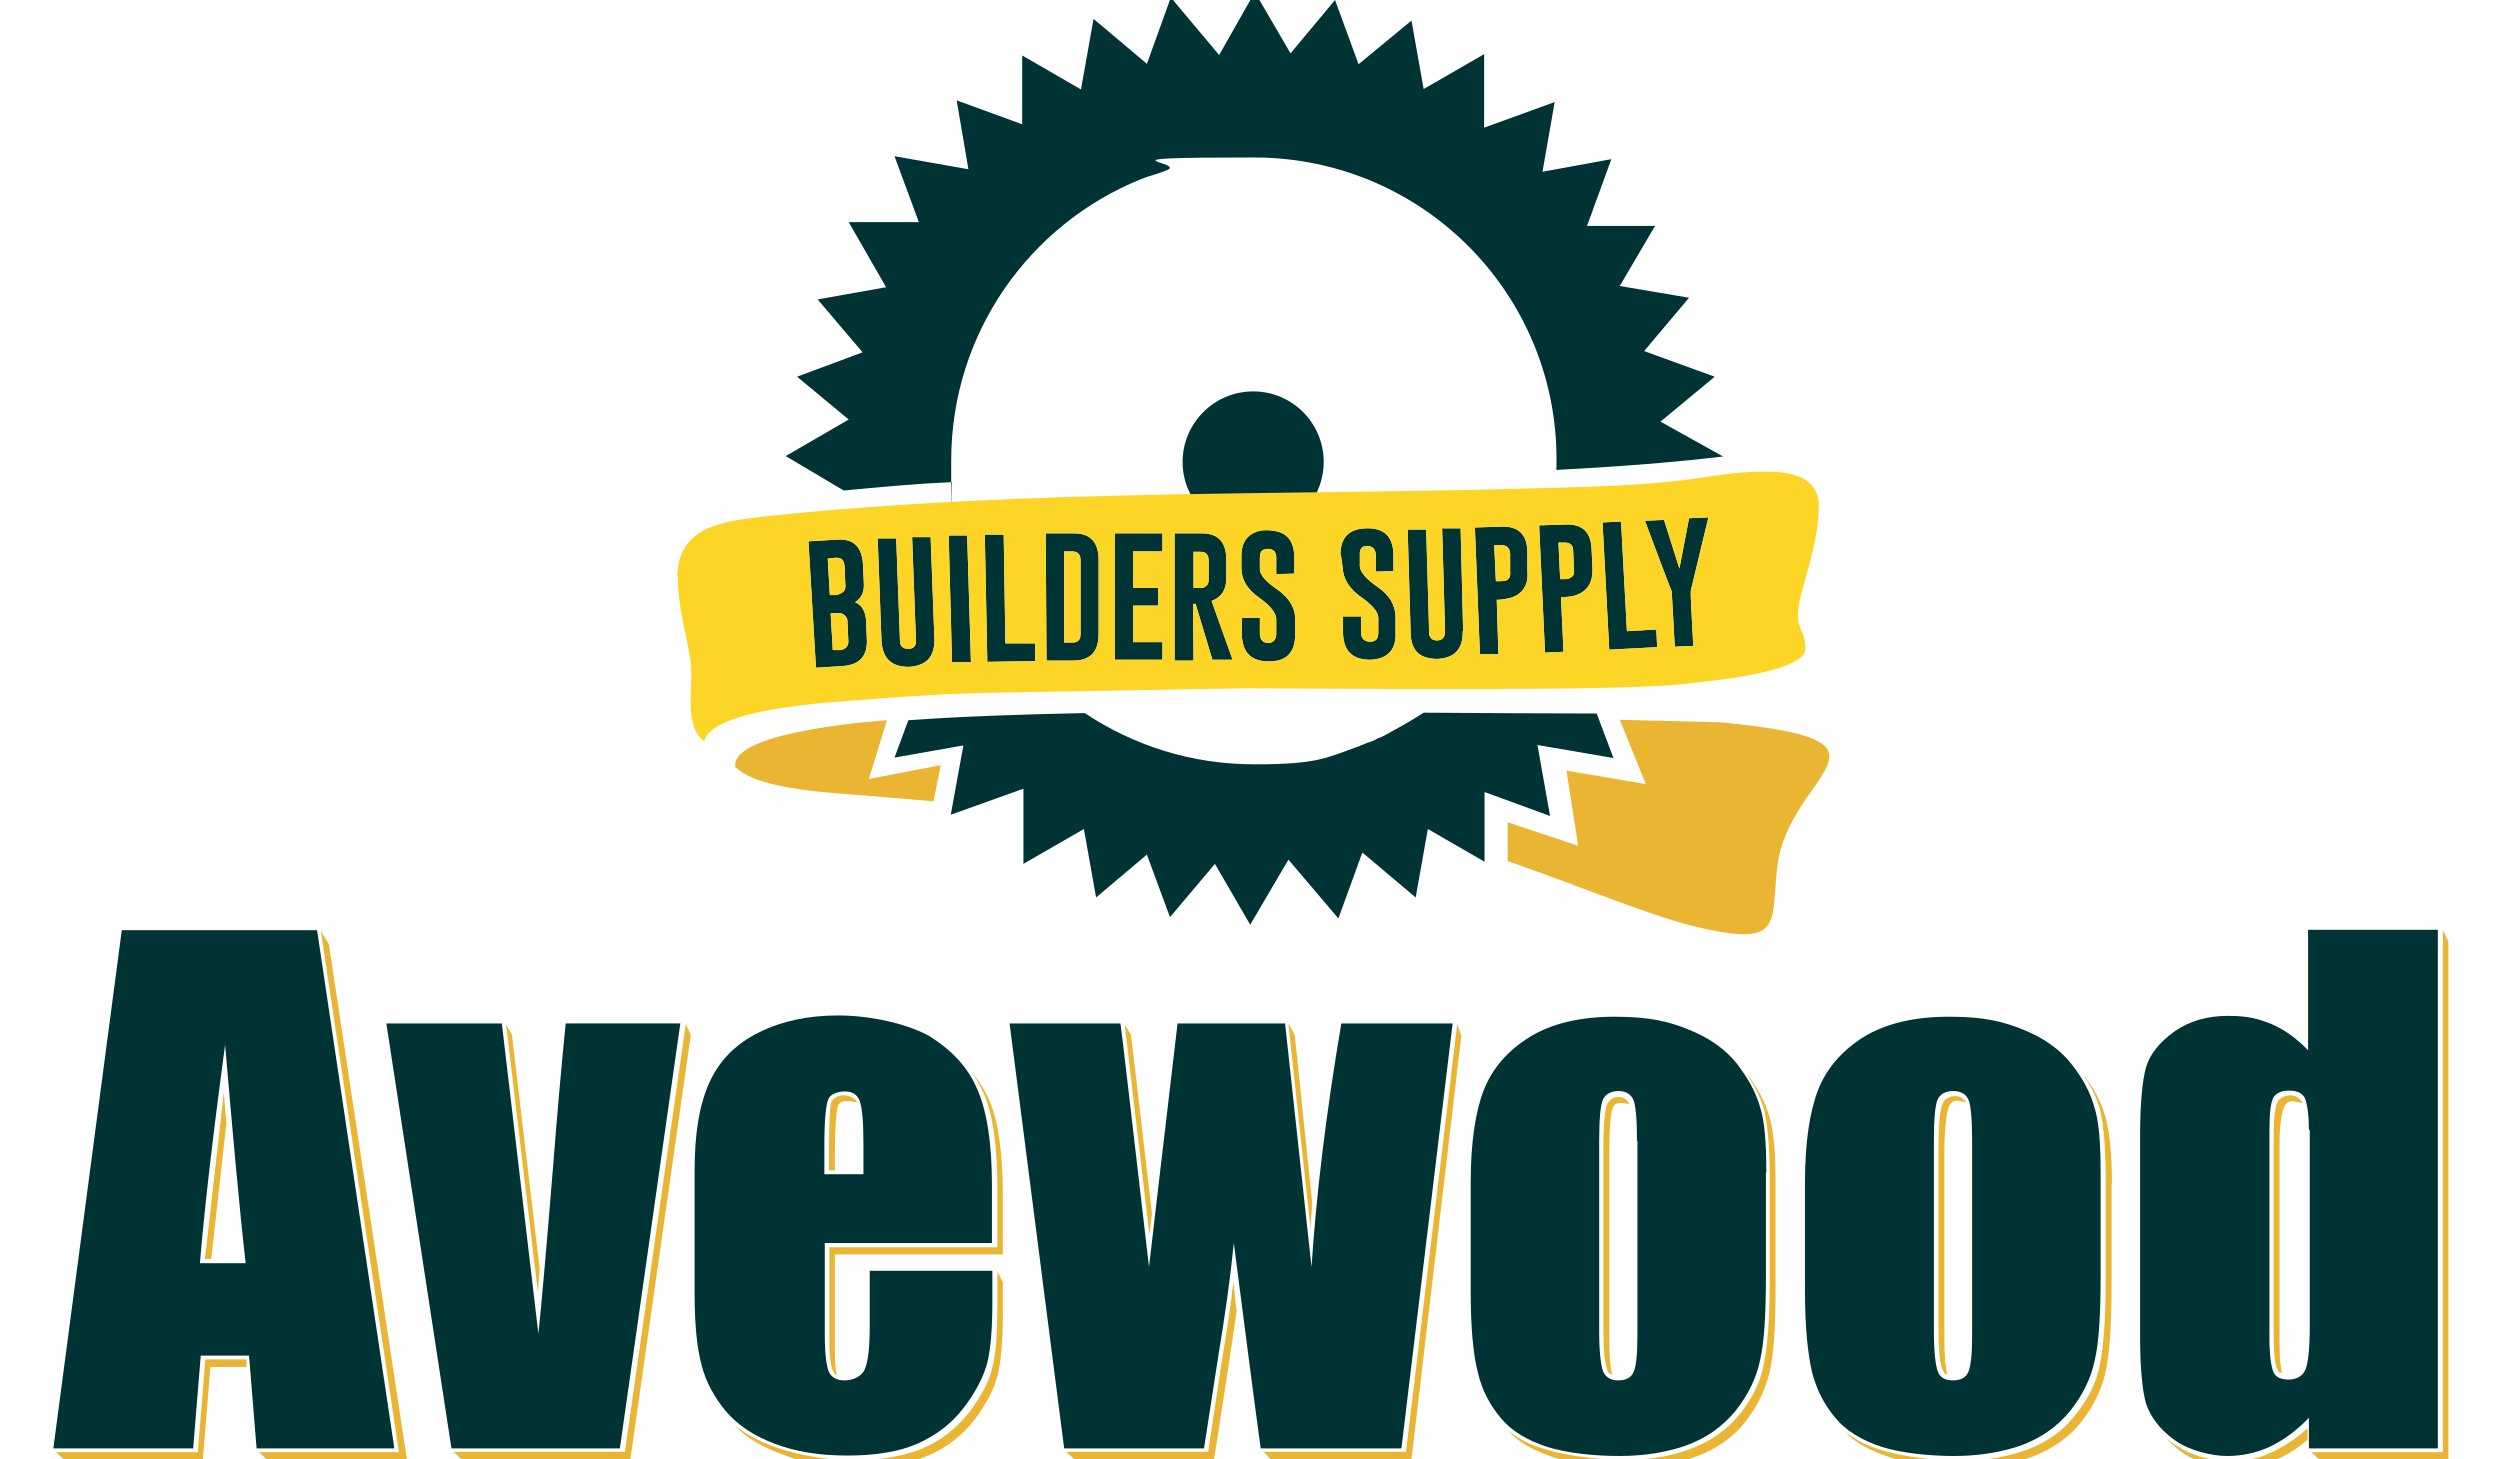<?xml version="1.0" encoding="UTF-8"?>
<svg xmlns="http://www.w3.org/2000/svg" version="1.1" viewBox="0 0 595.3 347.5">
  <defs>
    <style>
      .cls-1 {
        fill: #033;
      }

      .cls-1, .cls-2, .cls-3 {
        fill-rule: evenodd;
      }

      .cls-2 {
        fill: #e9b533;
      }

      .cls-3 {
        fill: #fcd526;
      }
    </style>
  </defs>
  <!-- Generator: Adobe Illustrator 28.7.1, SVG Export Plug-In . SVG Version: 1.2.0 Build 142)  -->
  <g>
    <g id="Layer_1">
      <path class="cls-1" d="M58.5,300.8c-1.6-14-3.1-31.2-4.9-52-3.2,23.7-5.1,41-6,52h10.9ZM75.5,221.5l18.4,123.4h-32.8l-1.8-22.1h-11.5l-1.8,22.1H12.7l16.3-123.4h46.4Z"/>
      <path class="cls-1" d="M205.6,279.6v-7.3c0-5.3-.3-8.6-.9-10.2-.6-1.5-1.8-2.2-3.5-2.2s-3.5.6-4,1.9-.9,4.8-.9,10.5v7.3h9.2ZM236.3,296h-39.9v21.9c0,4.5.4,7.5,1,8.8s1.9,2,3.7,2,4-.8,4.8-2.6c.8-1.8,1.2-5.1,1.2-10.2v-13.3h29.2v7.5c0,6.3-.4,11.1-1.2,14.4-.9,3.3-2.7,6.9-5.6,10.7-2.9,3.8-6.6,6.6-11.1,8.6-4.4,1.9-10,2.8-16.6,2.8s-12.3-.9-17.3-2.8c-5-1.9-8.8-4.4-11.7-7.8-2.7-3.3-4.7-6.9-5.7-10.8-1.1-4-1.7-9.6-1.7-17.1v-29.5c0-8.9,1.2-15.8,3.6-21,2.4-5.2,6.3-9.1,11.8-11.8s11.7-4,18.8-4,15.7,1.7,21.5,4.8c5.5,3.4,9.5,7.6,11.7,13,2.3,5.3,3.4,13,3.4,22.8v13.6h0Z"/>
      <path class="cls-1" d="M389.8,271.6c0-5.1-.3-8.5-.9-9.8s-1.8-2-3.5-2-3.1.7-3.7,2c-.6,1.3-.9,4.7-.9,9.8v45.6c0,4.8.4,7.8.9,9.3.6,1.4,1.8,2.2,3.6,2.2s3.1-.6,3.7-2,.9-4.2.9-8.6v-46.4ZM420.5,279.1v24.8c0,9.1-.4,15.8-1.4,20-.9,4.3-2.8,8.2-5.8,12-3,3.7-6.8,6.4-11.5,8.2-4.8,1.7-10.1,2.6-16.2,2.6s-12.6-.7-17.3-2.2c-4.8-1.6-8.4-3.8-10.9-6.8-2.6-3.1-4.5-6.6-5.5-10.9-1.1-4.2-1.7-10.7-1.7-19.3v-25.9c0-9.4,1.1-16.8,3.1-22,2.1-5.3,5.8-9.5,11-12.7,5.2-3.2,12-4.8,20.2-4.8s12.8,1.1,17.7,3.1c5,2,8.8,4.8,11.4,8.1,2.6,3.4,4.5,6.7,5.5,10.3,1.1,3.3,1.5,8.6,1.5,15.8Z"/>
      <path class="cls-1" d="M469.6,271.6c0-5.1-.3-8.5-.9-9.8s-1.8-2-3.6-2-3.1.7-3.7,2-.9,4.7-.9,9.8v45.6c0,4.8.4,7.8.9,9.3s1.8,2.2,3.6,2.2,3.1-.6,3.7-2,.9-4.2.9-8.6v-46.4ZM500.2,279.1v24.8c0,9.1-.4,15.8-1.4,20-.9,4.3-2.8,8.2-5.8,12-3,3.7-6.8,6.4-11.5,8.2-4.8,1.7-10.2,2.6-16.2,2.6s-12.6-.7-17.3-2.2c-4.8-1.6-8.4-3.8-10.9-6.8-2.6-3.1-4.5-6.6-5.6-10.9-1-4.2-1.7-10.7-1.7-19.3v-25.9c0-9.4,1.1-16.8,3.1-22s5.8-9.5,10.9-12.7c5.3-3.2,12-4.8,20.3-4.8s12.8,1.1,17.7,3.1c5,2,8.8,4.8,11.4,8.1,2.7,3.4,4.5,6.7,5.5,10.3,1.1,3.3,1.5,8.6,1.5,15.8Z"/>
      <path class="cls-1" d="M549.8,269.2c0-3.7-.4-6.2-.9-7.6-.6-1.3-1.9-1.9-3.8-1.9s-3.1.6-3.8,1.7c-.6,1.2-.9,3.7-.9,7.6v49.5c0,4.2.4,6.8.9,8.1s1.8,1.9,3.6,1.9,3.3-.7,4-2.2,1.1-5,1.1-10.6v-46.7h-.1ZM580.5,221.5v123.4h-30.7v-7.3c-3,3.1-6,5.3-9.3,6.9-3.3,1.5-6.7,2.2-10.2,2.2s-8.9-1.2-12.5-3.8c-3.5-2.5-5.7-5.5-6.8-8.7-.9-3.3-1.4-8.6-1.4-16.1v-47.4c0-7.7.5-13.3,1.4-16.5.9-3.2,3.3-6.1,6.8-8.6,3.6-2.5,7.8-3.7,12.7-3.7s7.3.7,10.5,2c3.2,1.4,6,3.5,8.6,6.2v-28.7h30.9Z"/>
      <path class="cls-1" d="M345.9,243.7l-12.2,101.2h-33.5c-1.7-12.4-3.8-28.7-6.4-48.9-.9,8.9-2.2,17.9-3.7,26.9l-3.4,22h-33.3l-13-101.2h26.4c.4,2.6,2.6,22,6.8,58,.4-3.7,2.7-23.1,6.8-58h25.6l6.3,58c1.1-16.9,3.4-36.3,7.1-58h26.6Z"/>
      <path class="cls-2" d="M164.5,246.4l-14.4,101.1h-40.2l-1.9-1.8h40.8l14.5-101.9,1.2,2.7ZM120.5,243.9l1.4,2.5,6.6,55.7-.4,5.8-7.6-64.1ZM78.3,224.8l18.6,122.8h-33.3l-1.9-1.8h33.3l-18.6-124.1,1.9,3.1ZM53.9,267.5l-3.6,32.3h-1.5l4.5-39.7.6,7.3ZM58.6,325.5h-8.5l-1.8,22.1H15.3l-2-1.8h33.8l1.8-22.1h9.8v1.8ZM204.2,262.5c-1.7-.2-4-.9-4.7.9-.4,1.3-.7,5.8-.7,11.5v3.8h-1.4v-5.5c0-5.8.2-9.5.6-10.9,1.2-2,4.7-2,6.1.1ZM238.8,298.7h-40v21.9c0,3.8.1,5.3.5,6.9-1.9-.7-1.8-6.8-1.8-8.6v-21.9h40v-13.5c0-9.8-.9-17.4-3.1-22.8-.9-1.9-1.8-3.6-3-5.3,1.8,2,3.2,4.4,4.3,6.9,2.2,5.3,3.1,13,3.1,22.8v13.5ZM237.4,302.6l1.4,2.7v7.5c0,6.3-.4,11.1-1.2,14.5-.8,3.3-2.6,6.8-5.5,10.7-2.9,3.8-6.6,6.7-11.1,8.6-4.4,1.9-10,2.9-16.7,2.9s-12.2-.9-17.2-2.9c-4.9-1.7-9.2-3.9-12-7.1,10.4,8.4,32.2,10.6,44.6,5.4,4.4-1.9,8.1-4.8,11.1-8.6,2.8-3.8,4.8-7.4,5.5-10.7.9-3.4,1.2-8.2,1.2-14.4v-8.5h-.1ZM267.8,243.9l1.5,2.5c.3,2.2,1.8,15,5,42.6l-.6,5c-3.3-27.7-5.2-44.6-5.9-50.1ZM294.5,312l-2,13.5-3.4,22h-33.3l-1.9-1.8h33.8l3.3-22c1.2-7.3,1.9-11.4,2.7-18.6l.7,6.8ZM348,246.4l-11.9,101.1h-33.5l-1.7-1.8h33.9l12.2-101.9.9,2.7ZM306.9,243.9l1.4,2.5,4.2,40.3c-.2,2.2-.4,4.2-.4,6.2l-5.3-49ZM387.9,262.9c-1.4-.2-3.2-.7-3.8.7-.6,1.3-.9,5.6-.9,10.7v44.1c0,4.1.2,7.1.7,8.8-.2,0-.4-.1-.6-.1-.3-.2-.5-.6-.6-1.1-.6-1.4-.9-4.5-.9-9.3v-44c0-5.2.4-8.5.9-9.8,1.1-2.2,4.1-2.4,5.3,0ZM422.8,281.9v24.7c0,9.1-.4,15.8-1.4,20-1,4.3-2.9,8.2-5.8,12-3,3.7-6.8,6.4-11.6,8.2s-10.1,2.6-16.2,2.6-12.6-.7-17.3-2.2c-4.8-1.6-8.6-3.4-11.3-6.5h0c.6.4,1.3.9,2,1.4,5.8,4.1,18.4,5.5,25.2,5.5s11.4-.8,16.2-2.6,8.6-4.5,11.6-8.2c3-3.7,5-7.6,5.8-12,.9-4.2,1.4-10.9,1.4-19.9v-24.8c0-7.1-.5-12.5-1.4-16.1-.9-3-2.4-6-4.7-9,.1.2.4.4.5.6,2.7,3.3,4.5,6.7,5.5,10.2,1.1,3.6,1.5,8.9,1.5,16.1ZM502.8,281.9v24.7c0,9.1-.5,15.8-1.4,20-.9,4.3-2.9,8.2-5.8,12-3,3.7-6.8,6.4-11.5,8.2s-10.2,2.6-16.2,2.6-12.7-.7-17.3-2.2c-4.8-1.6-8.7-3.4-11.3-6.3h-.1c.6.4,1.3.9,2,1.3,5.8,4.2,18.4,5.6,25.3,5.6s11.4-.9,16.2-2.6c4.8-1.8,8.6-4.5,11.5-8.3,3-3.7,5-7.6,5.8-11.9.9-4.2,1.4-10.9,1.4-20v-24.8c0-7.1-.5-12.5-1.4-16.1-.8-3.1-2.4-6-4.6-9.1,0,.3.4.4.4.6,2.7,3.3,4.5,6.6,5.5,10.2,1,3.5,1.6,8.8,1.6,16ZM468.2,262.5c-1.3-.2-3-1.2-4.1.9-.6,1.3-1.1,5.8-1.1,10.9v44.1c0,4.1.2,7.1.7,8.8-.3,0-.4-.1-.6-.1-.2-.2-.4-.6-.6-1.1-.6-1.4-.9-4.5-.9-9.3v-44c0-5.2.4-8.5.9-9.8.9-2.2,4.2-2.7,5.7-.4ZM549.4,342.9c-2.2,1.8-4.2,3.2-6.6,4.3-3.3,1.5-6.6,2.2-10.2,2.2-6.9,0-12.2-1.8-16.7-6.9.4.2.7.5,1.1.9,4.5,3.2,8.7,4.4,14.3,4.4s7-.9,10.2-2.2c2.7-1.4,5.3-3.1,8-5.5v2.9h-.1ZM548.3,262.7c-1.8-.4-3.4-1.1-4.3.7-.6,1.2-1.2,4.5-1.2,8.5v47.7c0,3.3.2,5.8.6,7.3-.3,0-.4-.1-.6-.1-.3-.2-.4-.5-.5-.7-.6-1.3-.9-4-.9-8.1v-47.9c0-4,.4-6.6.9-7.6.8-1.9,4.8-2.6,6,.2ZM583,224.2v123.4h-30.7l-1.9-1.8h31.3v-124.3l1.3,2.7Z"/>
      <path class="cls-1" d="M162,243.7l-14.4,101.2h-40.1l-15.5-101.2h27.5l8.7,73.9c.6-5.5,1.8-18.9,3.5-39.8.9-11.7,1.9-23,3-34.1h27.4Z"/>
      <path class="cls-1" d="M298.4,93.2c9.3,0,16.8,7.5,16.8,16.8s-7.6,16.8-16.8,16.8-16.8-7.5-16.8-16.8,7.6-16.8,16.8-16.8h0ZM331.9,173.9c2.4-1.3,4.8-2.7,7.1-4.2,15,.1,29.2.2,41.2.2l4,10.6-18.1-3.1,3,16.9-15.6-5.7v16.6l-13.5-7.8-2.9,16.3-12.7-10.7-5.7,15.7-11.9-14-9.1,15.5-8.4-14.5-10.7,12.7-5.5-14.9-12.1,10.2-2.9-16.3-14.4,8.3v-17.9l-17.3,6.2,3-16.5-16.4,2.9,3.3-8.9c12.5-.9,26.9-1.4,42-1.7,11.6,7.7,25.3,12.2,40.4,12.2s17-1.5,24.6-4.2c.7-.3,1.4-.5,2.2-.9.8-.2,1.8-.6,2.6-1.1,1.3-.4,2.5-1.2,3.8-1.9ZM298.9-1.7l8.4,14.4,10.6-12.7,5.6,15.3,12.6-10.4,2.9,16.3,14.4-8.3v17.5l16.8-6.1-2.9,16.6,16.4-3-5.8,15.9h16.2l-8.4,14.3,16.5,2.8-10.7,12.7,16.8,6.1-12.9,10.7,14.9,8.3c-13.3,1.6-26.6,2.5-39.7,3.2,1.4-40.8-31.2-74.4-72-74.4s-14.5,1.1-21.2,3.2c-2.2.9-3.6,1.1-5.8,2-26.4,10.7-45.1,36.6-45.1,67s0,3.4.2,5.1c-8.8.4-17.4,1.2-25.8,2l-13.8-8.2,15-8.7-12.3-10.2,15.6-5.8-10.7-12.6,16.3-2.9-8.9-15.5h16.7l-5.8-15.7,17.6,3.1-2.8-16.4,15.6,5.7V13.2l14,8.1,3-16.8,12.7,10.7,5.7-15.8,11.5,13.7,8.4-14.8Z"/>
      <path class="cls-2" d="M175,182.6h0c3.3,3.1,10.2,5.2,24.3,6.3,10.7.9,15,1.2,23,1.9l1.7-8.6-17.1,3.3,4.3-14c1.7-.1-37.2,2.2-36.1,11h0ZM359.2,205.1c19.7,6.9,35.4,13.7,46.9,16.1,18.5,4,15.6-1.7,17.1-14.8,2.7-22.8,33.5-29.9-13.5-34.4l-24-.6,6.2,15.3-18.9-3.2,2.8,17.9-16.8-5.6v9.4Z"/>
      <path class="cls-1" d="M396.2,123.7l3.7,11.7,2.3-12,4.6-.2-4.2,17.5v.4c-.1,0,.6,12.7.6,12.7l-4.4.2-.7-12.7v-.4c-.1,0-6.4-16.9-6.4-16.9l4.6-.2ZM383.2,154.8l-1.6-30.4,4.4-.2,1.4,26.1,7-.4.2,4.2-11.4.6ZM371.1,129.3l.4,8.6h.9c.6,0,1.1,0,1.3-.2.9-.4,1.2-.9,1.1-2l-.2-4.5c0-1.4-.7-2-2-2h-1.4ZM366.5,125.1l6.5-.2c3.9-.1,5.9,1.9,6,6.1l.2,4.5c.1,3.1-1.2,5.3-3.9,6.2-.7.3-1.7.4-2.9.5h-.7l.6,13-4.4.2-1.4-30.3ZM355.8,129.7l.4,8.7h1c.6,0,1.1-.1,1.3-.1.8-.4,1.2-.9,1.1-2v-4.5c-.1-1.4-.9-2-2.2-2h-1.6ZM351.3,125.6l6.4-.2c3.9-.1,6,1.9,6,6.2v4.5c.3,3.1-1.1,5.3-3.8,6.2-.7.2-1.7.4-2.8.5h-.7l.4,13h-4.4c0,0-1.2-30.2-1.2-30.2ZM348.3,150.3c.1,4.2-1.9,6.4-6,6.6-4.2,0-6.3-1.9-6.4-6.2l-.7-24.6h4.4c0-.1.7,24.4.7,24.4,0,1.4.7,2,1.9,2s1.9-.7,1.9-2.2l-.7-24.5h4.4c0-.1.6,24.4.6,24.4ZM319.2,132.4c-.1-4.3,1.9-6.5,6.2-6.6,4.2-.1,6.3,2,6.4,6.2v4c.1,0-4.2.1-4.2.1v-4.1c-.1-1.3-.9-2-2-2h0c-1.3,0-1.9.7-1.8,2.2v2.7c.1,1.3,1.5,3,4.3,4.9,2.7,1.9,4.1,4.2,4.2,6.9v3.8c.2,4.2-1.8,6.4-6,6.6-4.2,0-6.3-2-6.5-6.2v-4.1c0,0,4.3,0,4.3,0v4c.1,1.4.9,2,2.2,2s1.9-.7,1.9-2.2v-3.5c0-1.4-1.5-3.1-4.2-5-2.7-1.9-4.2-4.3-4.3-7.1l-.4-2.8ZM295.6,132.8c-.1-4.3,2-6.5,6.2-6.5,4.2,0,6.3,2,6.4,6.3v4c.1,0-4.3.1-4.3.1v-4c0-1.4-.8-2-2-2h0c-1.3,0-1.9.6-1.9,2.1v2.7c0,1.4,1.4,3,4.2,4.9,2.7,1.9,4.2,4.3,4.2,6.9v3.8c0,4.2-2,6.4-6.2,6.4s-6.3-2-6.5-6.3v-4.1c0,0,4.3,0,4.3,0v4c.1,1.4.9,2,2,2s1.9-.7,1.9-2.2v-3.5c0-1.4-1.4-3.2-4.1-5.1-2.7-1.9-4.2-4.2-4.2-7v-2.7ZM284.2,131.3v8.7h1.1c.6,0,1.1,0,1.3-.1.9-.4,1.2-.9,1.2-1.9v-4.5c0-1.4-.6-2.1-1.9-2.1h-1.7ZM279.8,127h6.4c4,0,5.8,2.2,5.8,6.3v4.5c0,2.6-1.1,4.4-3.5,5.3l5,14h-4.8l-4-13.3h-.6c0,.1.1,13.5.1,13.5h-4.5v-30.4ZM265.5,127h11.3v4.3h-7v8.7h6v4.2h-6v8.7h7v4.2h-11.3v-30.2ZM253.4,131.3v21.7h2c1.3,0,1.9-.7,1.9-2v-17.6c0-1.4-.7-2.1-2-2.1h-1.9ZM249,127h6.8c3.9,0,5.8,2.2,5.8,6.3v17.6c0,4.2-1.9,6.4-6,6.4h-6.4l-.2-30.4ZM235.1,157.6l-.6-30.3h4.5c0-.1.4,25.9.4,25.9h7.1c0-.1,0,4.2,0,4.2l-11.4.2ZM225.9,127.5h4.4c0-.1.9,30.2.9,30.2h-4.5c0,.1-.8-30.2-.8-30.2ZM222.5,152.1c.1,4.3-1.9,6.4-6,6.7-4.2,0-6.3-1.9-6.6-6.2l-.9-24.4h4.4c0-.1.9,24.3.9,24.3,0,1.4.7,2,2,2s1.9-.7,1.8-2.2l-.9-24.4h4.4c0,0,.9,24.2.9,24.2ZM197.8,146.1l.5,8.7h1.9c1.3-.3,1.9-1,1.8-2.3l-.2-4.5c0-.9-.5-1.5-1.3-1.9-.3-.1-.6-.1-1.4-.1h-1.3ZM197.1,133l.5,8.7h1.4c.6-.1,1.1-.3,1.2-.4.9-.4,1.2-1.1,1.1-2l-.2-4.5c-.1-1.4-.7-2-2-2l-1.9.2ZM192.5,128.9l6.8-.4c4-.3,6,1.8,6.2,6l.2,4.5c.1,2-.6,3.5-2.1,4.4,1.7.7,2.4,2.2,2.6,4l.2,4.5c.3,4.3-1.7,6.4-5.7,6.7l-6.4.4-1.8-30.2Z"/>
      <path class="cls-3" d="M161.4,137.6c0,6.6,2,13.4,3,19.4.9,6.4-1.8,15.8,3.3,19.5,1.8-7.8,30.1-9.3,38.4-9.9,14.8-1.2,23.7-1.6,38.1-1.8,17.5-.2,35.3-.7,52.8-.9,17.6,0,91.2.9,105.4-1.2,3-.4,27.5-2.4,27.5-8.2s-3.6-4.2-.6-14.5c.6-2.1,1-3.7,1.6-5.8,1.4-5.7,2.2-8.9,2.2-14.6-.6-4.5-3.8-7.3-12.5-7.3-14,0-13.5,3-49,3.8-63,2-126.1.2-188.8,6.8-9.9,1.2-21.5,2-21.5,14.6h0ZM396.2,123.7l3.7,11.7,2.3-12,4.6-.2-4.2,17.5v.4c-.1,0,.6,12.7.6,12.7l-4.4.2-.7-12.7v-.4c-.1,0-6.4-16.9-6.4-16.9l4.6-.2ZM383.2,154.8l-1.6-30.4,4.4-.2,1.4,26.1,7-.4.2,4.2-11.4.6ZM371.1,129.3l.4,8.6h.9c.6,0,1.1,0,1.3-.2.9-.4,1.2-.9,1.1-2l-.2-4.5c0-1.4-.7-2-2-2h-1.4ZM366.5,125.1l6.5-.2c3.9-.1,5.9,1.9,6,6.1l.2,4.5c.1,3.1-1.2,5.3-3.9,6.2-.7.3-1.7.4-2.9.5h-.7l.6,13-4.4.2-1.4-30.3ZM355.8,129.7l.4,8.7h1c.6,0,1.1-.1,1.3-.1.8-.4,1.2-.9,1.1-2v-4.5c-.1-1.4-.9-2-2.2-2h-1.6ZM351.3,125.6l6.4-.2c3.9-.1,6,1.9,6,6.2v4.5c.3,3.1-1.1,5.3-3.8,6.2-.7.2-1.7.4-2.8.5h-.7l.4,13h-4.4c0,0-1.2-30.2-1.2-30.2ZM348.3,150.3c.1,4.2-1.9,6.4-6,6.6-4.2,0-6.3-1.9-6.4-6.2l-.7-24.6h4.4c0-.1.7,24.4.7,24.4,0,1.4.7,2,1.9,2s1.9-.7,1.9-2.2l-.7-24.5h4.4c0-.1.6,24.4.6,24.4ZM319.2,132.4c-.1-4.3,1.9-6.5,6.2-6.6,4.2-.1,6.3,2,6.4,6.2v4c.1,0-4.2.1-4.2.1v-4.1c-.1-1.3-.9-2-2-2h0c-1.3,0-1.9.7-1.8,2.2v2.7c.1,1.3,1.5,3,4.3,4.9,2.7,1.9,4.1,4.2,4.2,6.9v3.8c.2,4.2-1.8,6.4-6,6.6-4.2,0-6.3-2-6.5-6.2v-4.1c0,0,4.3,0,4.3,0v4c.1,1.4.9,2,2.2,2s1.9-.7,1.9-2.2v-3.5c0-1.4-1.5-3.1-4.2-5-2.7-1.9-4.2-4.3-4.3-7.1l-.4-2.8ZM295.6,132.8c-.1-4.3,2-6.5,6.2-6.5,4.2,0,6.3,2,6.4,6.3v4c.1,0-4.3.1-4.3.1v-4c0-1.4-.8-2-2-2h0c-1.3,0-1.9.6-1.9,2.1v2.7c0,1.4,1.4,3,4.2,4.9,2.7,1.9,4.2,4.3,4.2,6.9v3.8c0,4.2-2,6.4-6.2,6.4s-6.3-2-6.5-6.3v-4.1c0,0,4.3,0,4.3,0v4c.1,1.4.9,2,2,2s1.9-.7,1.9-2.2v-3.5c0-1.4-1.4-3.2-4.1-5.1-2.7-1.9-4.2-4.2-4.2-7v-2.7ZM284.2,131.3v8.7h1.1c.6,0,1.1,0,1.3-.1.9-.4,1.2-.9,1.2-1.9v-4.5c0-1.4-.6-2.1-1.9-2.1h-1.7ZM279.8,127h6.4c4,0,5.8,2.2,5.8,6.3v4.5c0,2.6-1.1,4.4-3.5,5.3l5,14h-4.8l-4-13.3h-.6c0,.1.1,13.5.1,13.5h-4.5v-30.4ZM265.5,127h11.3v4.3h-7v8.7h6v4.2h-6v8.7h7v4.2h-11.3v-30.2ZM253.4,131.3v21.7h2c1.3,0,1.9-.7,1.9-2v-17.6c0-1.4-.7-2.1-2-2.1h-1.9ZM249,127h6.8c3.9,0,5.8,2.2,5.8,6.3v17.6c0,4.2-1.9,6.4-6,6.4h-6.4l-.2-30.4ZM235.1,157.6l-.6-30.3h4.5c0-.1.4,25.9.4,25.9h7.1c0-.1,0,4.2,0,4.2l-11.4.2ZM225.9,127.5h4.4c0-.1.9,30.2.9,30.2h-4.5c0,.1-.8-30.2-.8-30.2ZM222.5,152.1c.1,4.3-1.9,6.4-6,6.7-4.2,0-6.3-1.9-6.6-6.2l-.9-24.4h4.4c0-.1.9,24.3.9,24.3,0,1.4.7,2,2,2s1.9-.7,1.8-2.2l-.9-24.4h4.4c0,0,.9,24.2.9,24.2ZM197.8,146.1l.5,8.7h1.9c1.3-.3,1.9-1,1.8-2.3l-.2-4.5c0-.9-.5-1.5-1.3-1.9-.3-.1-.6-.1-1.4-.1h-1.3ZM197.1,133l.5,8.7h1.4c.6-.1,1.1-.3,1.2-.4.9-.4,1.2-1.1,1.1-2l-.2-4.5c-.1-1.4-.7-2-2-2l-1.9.2ZM192.5,128.9l6.8-.4c4-.3,6,1.8,6.2,6l.2,4.5c.1,2-.6,3.5-2.1,4.4,1.7.7,2.4,2.2,2.6,4l.2,4.5c.3,4.3-1.7,6.4-5.7,6.7l-6.4.4-1.8-30.2Z"/>
    </g>
  </g>
</svg>